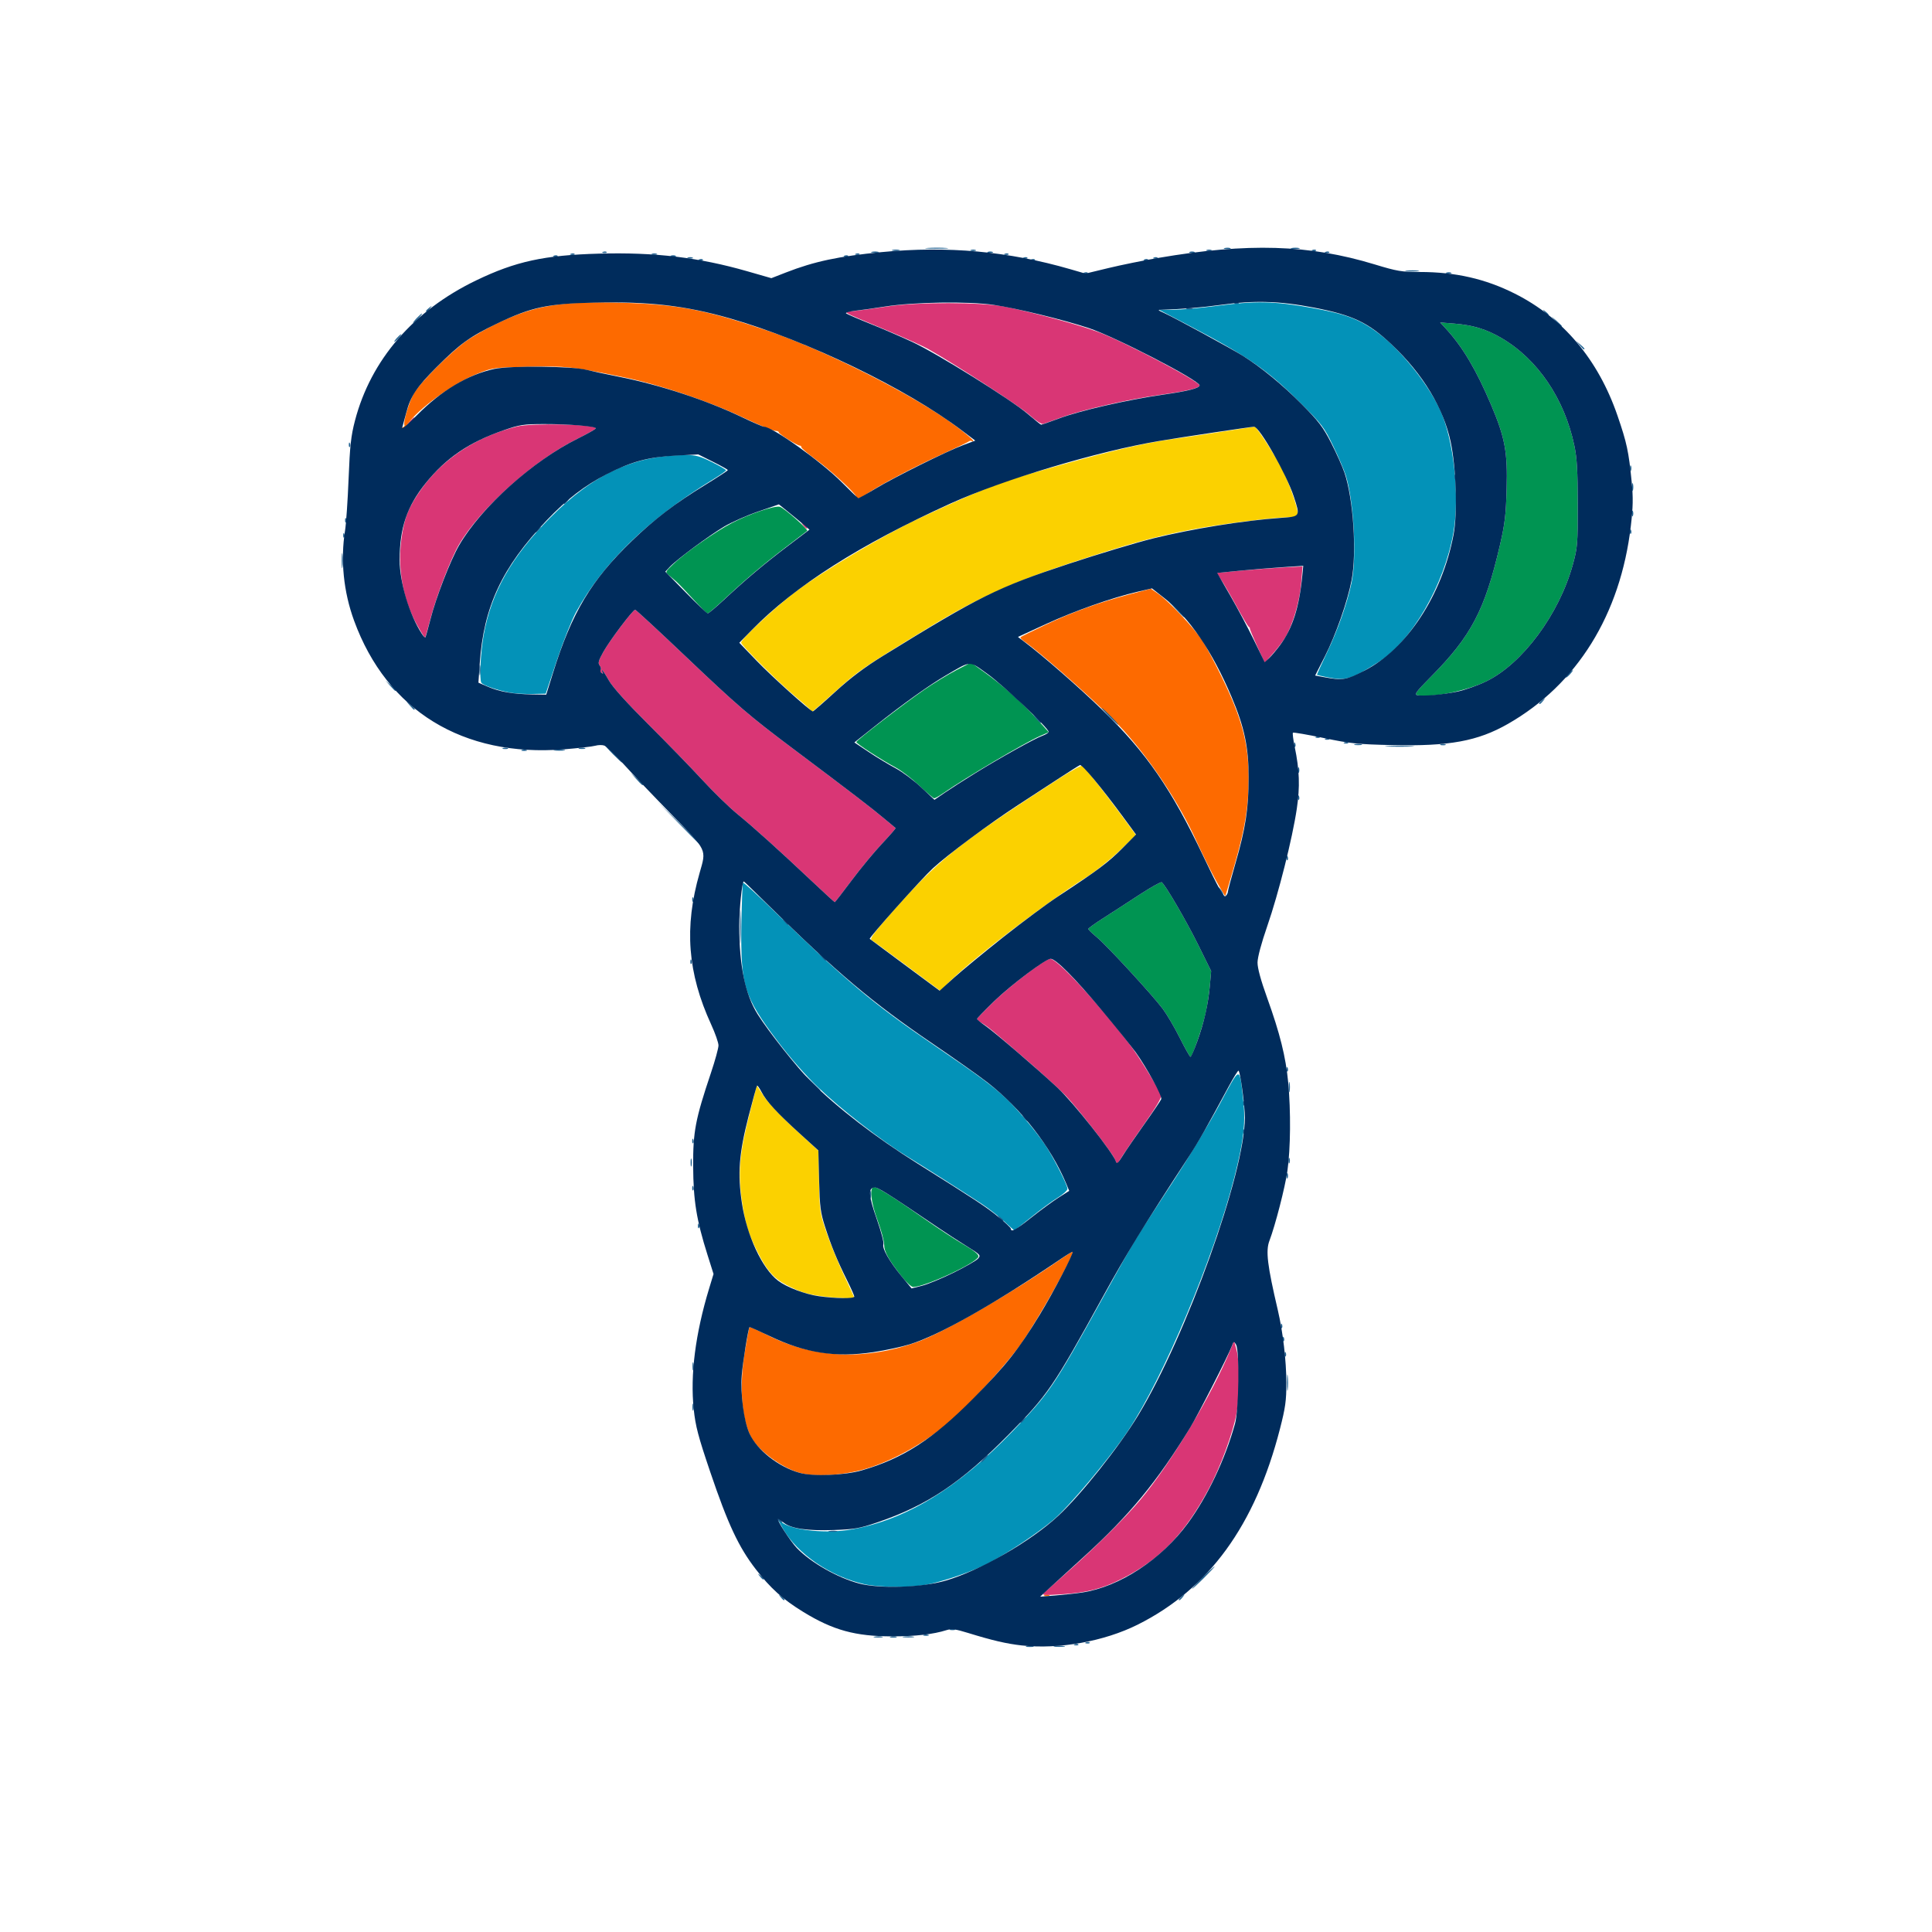 <?xml version="1.0" encoding="UTF-8" standalone="no"?>
<!-- Created with Inkscape (http://www.inkscape.org/) -->

<svg
   version="1.1"
   id="svg1"
   width="1365.333"
   height="1365.333"
   viewBox="0 0 1365.333 1365.333"
   xmlns="http://www.w3.org/2000/svg"
   xmlns:svg="http://www.w3.org/2000/svg">
  <defs
     id="defs1" />
  <g
     id="g1">
    <g
       id="g2"
       transform="translate(15.745,-15.773)">
      <path
         style="fill:#d93675;fill-opacity:1"
         d="m 711.697,308.979 c -6.46,-5.904 -51.836,-35.448 -71.697,-46.681 -3.3,-1.866 -16.2,-7.675 -28.667,-12.908 -34.962,-14.675 -31.988,-12.849 -22.657,-13.917 4.395,-0.503 14.591,-1.906 22.657,-3.117 21.126,-3.172 66.479,-3.122 82.667,0.092 19.51,3.873 52.393,12.752 66,17.82 18.608,6.931 71.849,34.995 71.965,37.934 0.071,1.791 -9.197,4.006 -27.299,6.524 -22.951,3.193 -55.641,10.652 -70.343,16.051 -6.044,2.219 -11.89,4.293 -12.99,4.608 -1.111,0.318 -5.395,-2.53 -9.636,-6.406 z"
         id="path143" />
      <path
         style="fill:#009452;fill-opacity:1"
         d="m 474,439.075 c -5.133,-5.604 -10.434,-11.139 -11.779,-12.299 -1.345,-1.16 -3.695,-3.167 -5.222,-4.459 -2.773,-2.346 -2.768,-2.357 3.167,-8 8.362,-7.95 29.32,-22.635 41.222,-28.884 11.977,-6.288 30.212,-12.486 33.946,-11.537 2.945,0.748 20.397,16.138 19.333,17.05 -0.367,0.314 -7.267,5.591 -15.333,11.726 -15.592,11.858 -28.618,22.91 -44.337,37.615 -5.319,4.976 -10.119,9.032 -10.667,9.013 -0.548,-0.019 -5.196,-4.619 -10.329,-10.224 z"
         id="path142" />
      <path
         style="fill:#fbd100;fill-opacity:1"
         d="m 557.111,517.646 c -0.244,-0.561 -4.644,-4.512 -9.778,-8.779 -12.32,-10.241 -39.333,-37.017 -39.333,-38.988 0,-2.492 24.953,-25.738 38.707,-36.06 19.653,-14.749 62.393,-40.141 86.627,-51.466 40.492,-18.922 55.721,-25.077 78,-31.523 52.3,-15.132 78.863,-21.611 101.333,-24.715 8.067,-1.114 24.267,-3.54 36,-5.39 11.733,-1.85 21.745,-3.37 22.249,-3.377 1.35,-0.02 14.735,20.689 19.56,30.262 4.75,9.425 10.858,26.84 10.858,30.96 0,2.45 -0.805,2.765 -7.076,2.765 -10.072,0 -47.851,4.822 -68.257,8.712 -25.291,4.822 -43.562,9.866 -84.667,23.377 -40.672,13.369 -67.032,25.297 -99.333,44.953 -48.422,29.464 -50.846,31.116 -66.942,45.623 -8.951,8.067 -16.551,14.668 -16.889,14.668 -0.338,0 -0.814,-0.459 -1.058,-1.021 z"
         id="path141" />
      <path
         style="fill:#fbd100;fill-opacity:1"
         d="m 625.333,698.527 c -12.833,-9.554 -24.169,-17.852 -25.191,-18.442 -1.395,-0.805 1.916,-5.349 13.291,-18.245 34.114,-38.674 46.363,-48.521 119.078,-95.729 8.715,-5.658 16.298,-9.797 16.85,-9.199 4.077,4.413 16.035,19.653 25.918,33.03 l 11.778,15.942 -11.946,11.391 c -6.57,6.265 -17.199,14.691 -23.62,18.725 -27.257,17.122 -76.945,54.946 -94.826,72.185 l -8,7.713 z"
         id="path140" />
      <path
         style="fill:#fbd100;fill-opacity:1"
         d="m 565.564,931.9 c -10.563,-1.371 -16.219,-3.166 -25.768,-8.178 -8.758,-4.597 -13.676,-10.24 -20.153,-23.124 -6.602,-13.132 -8.828,-20.444 -11.116,-36.508 -2.779,-19.516 -1.605,-33.339 5.067,-59.616 l 5.465,-21.525 5.225,7.824 c 2.874,4.303 12.673,14.651 21.778,22.996 l 16.553,15.172 0.44,21.863 c 0.429,21.302 0.57,22.24 5.495,36.53 2.78,8.067 8.294,21.504 12.253,29.862 3.959,8.357 7.198,15.407 7.198,15.667 0,0.782 -13.438,0.206 -22.436,-0.961 z"
         id="path139" />
      <path
         style="fill:#d93675;fill-opacity:1"
         d="m 722.353,1141.197 c 1.273,-1.194 8.014,-7.189 14.98,-13.324 20.201,-17.787 42.247,-39.584 52.878,-52.283 21.374,-25.531 50.7,-74.441 63.709,-106.257 l 2.453,-6 1.787,6.667 c 2.299,8.574 2.261,31.835 -0.073,44.667 -2.491,13.695 -11.371,37.855 -19.521,53.108 -17.225,32.237 -34.793,50.359 -62.023,63.98 -13.842,6.924 -24.244,9.566 -42.12,10.701 -13.325,0.846 -14.214,0.753 -12.071,-1.258 z"
         id="path8" />
      <path
         style="fill:#d93675"
         d="m 274,313.333 c 1.327,-1.467 2.713,-2.667 3.08,-2.667 0.367,0 -0.419,1.2 -1.747,2.667 -1.327,1.467 -2.713,2.667 -3.08,2.667 -0.367,0 0.419,-1.2 1.747,-2.667 z"
         id="path138" />
      <path
         style="fill:#d93675"
         d="m 551.83,387 c -1.658,-2.115 -1.611,-2.162 0.503,-0.503 1.283,1.006 2.333,2.056 2.333,2.333 0,1.097 -1.095,0.391 -2.837,-1.83 z"
         id="path137" />
      <path
         style="fill:#d93675"
         d="m 279.163,457.784 c -10.049,-17.969 -14.08,-39.765 -11.266,-60.909 2.014,-15.138 5.219,-23.081 14.53,-36.018 15.349,-21.325 38.59,-36.468 66.959,-43.627 10.563,-2.666 55.947,-1.65 55.947,1.253 0,0.5 -6.229,4.008 -13.843,7.794 -30.325,15.082 -67.924,48.846 -82.955,74.494 -5.534,9.442 -15.779,35.966 -19.797,51.251 -2.021,7.688 -3.859,14.173 -4.085,14.412 -0.226,0.239 -2.696,-3.654 -5.49,-8.65 z"
         id="path136" />
      <path
         style="fill:#d93675"
         d="m 771.722,834.26 c -2.484,-5.2 -25.747,-35.149 -34.23,-44.069 -3.387,-3.561 -14.181,-13.461 -23.986,-22 -27.074,-23.577 -30.807,-26.689 -34.983,-29.155 -2.121,-1.253 -3.856,-2.66 -3.856,-3.128 0,-0.467 5.553,-6.188 12.341,-12.713 12.234,-11.76 36.033,-29.77 39.42,-29.831 4.755,-0.086 31.725,28.898 55.801,59.968 6.111,7.886 20.528,31.208 22.551,36.48 0.548,1.428 -3.238,7.946 -11.139,19.175 -6.583,9.356 -13.75,19.829 -15.926,23.272 l -3.957,6.26 z"
         id="path135" />
      <path
         style="fill:#fd6a00;fill-opacity:1"
         d="m 549.579,1056.677 c -13.19,-3.724 -29.956,-16.189 -34.782,-25.861 -6.575,-13.177 -8.158,-35.445 -4.223,-59.41 1.559,-9.493 3.055,-17.48 3.324,-17.75 0.27,-0.27 5.937,2.245 12.594,5.589 33.102,16.625 69.631,18.192 106.841,4.584 18.304,-6.694 65.726,-34.095 99.439,-57.458 4.996,-3.462 9.242,-6.136 9.435,-5.942 1.626,1.626 -23.859,47.075 -36.728,65.498 -7.928,11.349 -31.945,38.057 -45.027,50.072 -19.012,17.461 -43.321,31.628 -65.226,38.015 -15.107,4.404 -35.305,5.583 -45.647,2.663 z"
         id="path7" />
      <path
         style="fill:#fd6a00"
         d="m 589.333,366.851 c 0,-2.077 -17.795,-18.525 -28.333,-26.187 -5.683,-4.133 -10.333,-8.073 -10.333,-8.755 0,-0.683 -0.56,-1.242 -1.245,-1.242 -1.753,0 -14.755,-8.204 -14.755,-9.31 0,-0.501 -0.75,-0.956 -1.667,-1.011 -2.7,-0.16 -10.125,-3.168 -24.333,-9.858 -24.889,-11.718 -58.699,-23.038 -84.667,-28.348 -36.184,-7.399 -39.554,-7.767 -65.917,-7.195 -24.814,0.539 -25.671,0.652 -36.14,4.794 -17.357,6.866 -42.528,25.078 -49.832,36.055 -1.632,2.453 -3.375,4.021 -3.873,3.484 -0.498,-0.537 -0.151,-1.245 0.77,-1.574 0.921,-0.329 1.401,-1.042 1.066,-1.584 -1.084,-1.754 3.371,-16.626 6.699,-22.365 4.31,-7.43 26.002,-29.128 36.882,-36.892 4.792,-3.42 14.93,-9.178 22.529,-12.795 26.286,-12.515 44.501,-15.516 87.024,-14.335 39.628,1.101 59.134,4.806 102.792,19.527 40.972,13.816 104.539,45.927 133.435,67.406 6.906,5.133 12.558,9.883 12.561,10.556 0.003,0.672 -0.39,0.827 -0.873,0.345 -0.483,-0.483 -1.533,-0.377 -2.333,0.233 -0.801,0.611 -9.256,4.641 -18.789,8.957 -18.862,8.538 -43.403,21.432 -52.24,27.448 -5.66,3.853 -8.426,4.721 -8.426,2.646 z"
         id="path134" />
      <path
         style="fill:#d93675;fill-opacity:1"
         d="m 872.67,472.412 c -2.932,-6.46 -5.239,-12.045 -5.127,-12.412 0.111,-0.367 -0.273,-0.967 -0.855,-1.333 -0.582,-0.367 -4.453,-6.891 -8.604,-14.499 -4.151,-7.608 -9.025,-16.008 -10.833,-18.667 l -3.286,-4.834 17.017,-1.599 c 9.36,-0.88 23.036,-1.922 30.392,-2.316 l 13.375,-0.716 -0.941,11.781 c -1.008,12.611 -5.866,29.269 -11.136,38.183 -1.734,2.933 -5.745,8.219 -8.913,11.745 l -5.76,6.412 z"
         id="path133" />
      <path
         style="fill:#fd6a00"
         d="m 722.333,1143.117 c 0.917,-0.37 2.417,-0.37 3.333,0 0.917,0.37 0.167,0.672 -1.667,0.672 -1.833,0 -2.583,-0.303 -1.667,-0.672 z"
         id="path6" />
      <path
         style="fill:#0392b8"
         d="m 922,494.336 c -3.667,-0.742 -6.825,-1.479 -7.019,-1.639 -0.194,-0.16 2.926,-7.132 6.934,-15.494 7.746,-16.163 14.282,-34.727 17.472,-49.624 3.841,-17.934 1.629,-58.002 -4.209,-76.246 -1.173,-3.667 -5.178,-12.967 -8.899,-20.667 -6.343,-13.124 -7.815,-15.044 -23.523,-30.684 -23.002,-22.903 -36.785,-32.41 -79.423,-54.78 l -20,-10.493 10,-0.026 c 5.5,-0.015 19,-1.212 30,-2.66 28.307,-3.728 41.311,-3.468 68.151,1.366 24.588,4.428 34.402,8.271 48.151,18.856 15.385,11.844 34.2,35.547 42.353,53.355 9.623,21.021 13.924,60.682 9.385,86.559 -6.5,37.061 -29.421,76.617 -53.04,91.531 -19.394,12.247 -23.081,13.327 -36.333,10.646 z"
         id="path132" />
      <path
         style="fill:#0392b8"
         d="m 345.018,505.316 c -8.669,-1.495 -19.453,-5.195 -20.612,-7.071 -1.467,-2.374 -0.525,-21.63 1.649,-33.673 5.48,-30.362 19.669,-55.386 47.045,-82.964 30.706,-30.933 59.142,-44.052 95.878,-44.234 6.955,-0.034 9.946,0.768 18.333,4.918 5.512,2.727 10.022,5.342 10.022,5.81 0,0.468 -3.75,3.139 -8.333,5.935 -46.484,28.358 -78.023,58.817 -97.667,94.322 -2.933,5.302 -8.955,20.44 -13.381,33.64 l -8.047,24 -9.286,0.203 c -5.107,0.111 -12.128,-0.288 -15.601,-0.887 z"
         id="path131" />
      <path
         style="fill:#009452;fill-opacity:1"
         d="m 633.895,570.944 c -5.191,-4.919 -12.691,-10.667 -16.667,-12.774 -9.524,-5.046 -27.915,-16.949 -27.819,-18.005 0.113,-1.23 33.559,-26.994 47.758,-36.788 6.763,-4.665 17.006,-10.932 22.762,-13.926 l 10.466,-5.445 10.282,7.377 c 12.56,9.012 26.758,21.754 37.011,33.217 l 7.684,8.591 -6.214,2.749 c -10.964,4.85 -52.538,29.411 -68.043,40.198 -3.053,2.124 -6.053,3.837 -6.667,3.806 -0.613,-0.031 -5.363,-4.081 -10.554,-9 z"
         id="path130" />
      <path
         style="fill:#fd6a00;fill-opacity:1"
         d="m 843.731,638.314 c -3.347,-6.04 -9.703,-18.885 -14.126,-28.546 -12.229,-26.713 -31.735,-56.271 -51.552,-78.116 -13.123,-14.466 -56.204,-53.001 -70.26,-62.847 -1.631,-1.143 -2.661,-2.382 -2.288,-2.755 0.373,-0.373 8.189,-4.244 17.369,-8.603 18.923,-8.984 37.556,-15.748 59.57,-21.623 l 15.112,-4.033 5.193,3.599 c 7.537,5.223 25.781,24.636 31.383,33.394 2.651,4.144 8.656,15.413 13.343,25.042 14.505,29.794 19.131,47.135 19.167,71.855 0.03,20.05 -2.534,35.734 -10.127,61.966 -3.347,11.561 -6.223,21.161 -6.393,21.334 -0.169,0.173 -3.046,-4.627 -6.393,-10.667 z"
         id="path129" />
      <path
         style="fill:#0392b8"
         d="m 693.733,878.762 c -3.814,-3.558 -11.014,-9.145 -16,-12.416 -13.356,-8.76 -40.857,-26.235 -53.066,-33.72 -17.512,-10.737 -46.112,-32.972 -62.035,-48.231 -9.338,-8.948 -20.189,-21.297 -28.975,-32.976 -23.771,-31.597 -26.118,-39.216 -25.439,-82.562 0.247,-15.752 0.749,-28.938 1.116,-29.303 0.367,-0.365 10.267,8.674 22,20.086 50.938,49.543 70.096,65.605 113.333,95.018 31.103,21.159 40.912,28.405 50.496,37.308 7.369,6.845 20.892,22.871 27.436,32.512 5.701,8.4 16.08,28.753 16.031,31.437 -0.021,1.146 -3.171,3.989 -7,6.316 -3.829,2.328 -12.195,8.478 -18.591,13.667 -6.396,5.189 -11.796,9.411 -12,9.384 -0.204,-0.028 -3.491,-2.962 -7.305,-6.52 z"
         id="path128" />
      <path
         style="fill:#009452;fill-opacity:1"
         d="m 622,918.461 c -9.604,-12.102 -12.933,-18.028 -12.933,-23.021 0,-2.612 -2.04,-10.236 -4.533,-16.943 -4.898,-13.175 -6.037,-23.831 -2.547,-23.831 2.373,0 14.791,7.856 36.41,23.035 8.731,6.13 20.793,14.029 26.805,17.554 7.468,4.378 10.8,7.087 10.518,8.552 -0.83,4.309 -38.33,21.722 -46.193,21.45 -1.206,-0.042 -4.593,-3.1 -7.526,-6.796 z"
         id="path127" />
      <path
         style="fill:#0392b8"
         d="m 595.333,1135.36 c -24.027,-5.289 -47.859,-21.564 -57.872,-39.521 l -3.206,-5.748 3.206,2.055 c 8.288,5.314 31.426,7.468 48.412,4.506 38.338,-6.686 74.848,-28.864 113.539,-68.971 26.686,-27.663 28.911,-30.944 63.97,-94.347 24.073,-43.535 21.204,-38.779 48.654,-80.667 11.534,-17.6 26.879,-42.995 34.1,-56.433 14.921,-27.766 13.948,-27.563 16.663,-3.468 1.851,16.423 0.408,29.137 -6.263,55.185 -14.515,56.676 -49.753,140.683 -74.966,178.716 -12.558,18.943 -42.048,54.113 -53.174,63.414 -10.847,9.069 -30.619,22.308 -44.396,29.728 -11.735,6.32 -34.368,14.134 -46.667,16.111 -11.657,1.874 -32.187,1.601 -42,-0.56 z"
         id="path5" />
      <path
         style="fill:#206292"
         d="m 897.015,191.057 c 1.659,-0.319 4.059,-0.307 5.333,0.027 1.275,0.334 -0.082,0.595 -3.016,0.58 -2.933,-0.015 -3.976,-0.288 -2.318,-0.607 z"
         id="path126" />
      <path
         style="fill:#206292"
         d="m 849.692,191.076 c 1.297,-0.338 3.097,-0.316 4,0.049 0.903,0.365 -0.159,0.642 -2.359,0.615 -2.2,-0.027 -2.939,-0.326 -1.641,-0.664 z"
         id="path125" />
      <path
         style="fill:#206292"
         d="m 639.711,191.016 c 3.875,-0.27 9.875,-0.267 13.333,0.006 3.459,0.274 0.289,0.495 -7.045,0.491 -7.333,-0.003 -10.163,-0.227 -6.289,-0.498 z"
         id="path124" />
      <path
         style="fill:#206292"
         d="m 911.75,192.423 c 0.963,-0.385 2.112,-0.338 2.556,0.105 0.443,0.443 -0.344,0.758 -1.75,0.7 -1.553,-0.064 -1.869,-0.38 -0.806,-0.806 z"
         id="path123" />
      <path
         style="fill:#206292"
         d="m 837,192.451 c 0.917,-0.37 2.417,-0.37 3.333,0 0.917,0.37 0.167,0.673 -1.667,0.673 -1.833,0 -2.583,-0.303 -1.667,-0.673 z"
         id="path122" />
      <path
         style="fill:#206292"
         d="m 670.333,192.451 c 0.917,-0.37 2.417,-0.37 3.333,0 0.917,0.37 0.167,0.673 -1.667,0.673 -1.833,0 -2.583,-0.303 -1.667,-0.673 z"
         id="path121" />
      <path
         style="fill:#206292"
         d="m 615,192.415 c 1.283,-0.335 3.383,-0.335 4.667,0 1.283,0.335 0.233,0.61 -2.333,0.61 -2.567,0 -3.617,-0.274 -2.333,-0.61 z"
         id="path120" />
      <path
         style="fill:#206292"
         d="m 921.083,193.756 c 0.963,-0.385 2.112,-0.338 2.556,0.105 0.443,0.443 -0.344,0.758 -1.75,0.7 -1.553,-0.064 -1.869,-0.38 -0.806,-0.806 z"
         id="path119" />
      <path
         style="fill:#206292"
         d="m 825,193.784 c 0.917,-0.37 2.417,-0.37 3.333,0 0.917,0.37 0.167,0.673 -1.667,0.673 -1.833,0 -2.583,-0.303 -1.667,-0.673 z"
         id="path118" />
      <path
         style="fill:#206292"
         d="m 682.333,193.784 c 0.917,-0.37 2.417,-0.37 3.333,0 0.917,0.37 0.167,0.673 -1.667,0.673 -1.833,0 -2.583,-0.303 -1.667,-0.673 z"
         id="path117" />
      <path
         style="fill:#206292"
         d="m 600.333,193.748 c 1.283,-0.335 3.383,-0.335 4.667,0 1.283,0.335 0.233,0.61 -2.333,0.61 -2.567,0 -3.617,-0.274 -2.333,-0.61 z"
         id="path116" />
      <path
         style="fill:#206292"
         d="m 410.417,193.756 c 0.963,-0.385 2.112,-0.338 2.556,0.105 0.443,0.443 -0.344,0.758 -1.75,0.7 -1.553,-0.064 -1.869,-0.38 -0.806,-0.806 z"
         id="path115" />
      <path
         style="fill:#206292"
         d="m 694.417,195.089 c 0.963,-0.385 2.112,-0.338 2.556,0.105 0.443,0.443 -0.344,0.758 -1.75,0.7 -1.553,-0.064 -1.869,-0.38 -0.806,-0.806 z"
         id="path114" />
      <path
         style="fill:#206292"
         d="m 589.083,195.089 c 0.963,-0.385 2.112,-0.338 2.556,0.105 0.443,0.443 -0.344,0.758 -1.75,0.7 -1.553,-0.064 -1.869,-0.38 -0.806,-0.806 z"
         id="path113" />
      <path
         style="fill:#206292"
         d="m 445,195.117 c 0.917,-0.37 2.417,-0.37 3.333,0 0.917,0.37 0.167,0.673 -1.667,0.673 -1.833,0 -2.583,-0.303 -1.667,-0.673 z"
         id="path112" />
      <path
         style="fill:#206292"
         d="m 387.75,195.089 c 0.963,-0.385 2.112,-0.338 2.556,0.105 0.443,0.443 -0.344,0.758 -1.75,0.7 -1.553,-0.064 -1.869,-0.38 -0.806,-0.806 z"
         id="path111" />
      <path
         style="fill:#206292"
         d="m 581.083,196.423 c 0.963,-0.385 2.112,-0.338 2.556,0.105 0.443,0.443 -0.344,0.758 -1.75,0.7 -1.553,-0.064 -1.869,-0.38 -0.806,-0.806 z"
         id="path110" />
      <path
         style="fill:#206292"
         d="m 458.333,196.45 c 0.917,-0.37 2.417,-0.37 3.333,0 0.917,0.37 0.167,0.673 -1.667,0.673 -1.833,0 -2.583,-0.303 -1.667,-0.673 z"
         id="path109" />
      <path
         style="fill:#206292"
         d="m 375.75,196.423 c 0.963,-0.385 2.112,-0.338 2.556,0.105 0.443,0.443 -0.344,0.758 -1.75,0.7 -1.553,-0.064 -1.869,-0.38 -0.806,-0.806 z"
         id="path108" />
      <path
         style="fill:#206292"
         d="m 799.75,197.756 c 0.963,-0.385 2.112,-0.338 2.556,0.105 0.443,0.443 -0.344,0.758 -1.75,0.7 -1.553,-0.064 -1.869,-0.38 -0.806,-0.806 z"
         id="path107" />
      <path
         style="fill:#206292"
         d="m 707.75,197.756 c 0.963,-0.385 2.112,-0.338 2.556,0.105 0.443,0.443 -0.344,0.758 -1.75,0.7 -1.553,-0.064 -1.869,-0.38 -0.806,-0.806 z"
         id="path106" />
      <path
         style="fill:#206292"
         d="m 470.333,197.784 c 0.917,-0.37 2.417,-0.37 3.333,0 0.917,0.37 0.167,0.673 -1.667,0.673 -1.833,0 -2.583,-0.303 -1.667,-0.673 z"
         id="path105" />
      <path
         style="fill:#206292"
         d="m 793.083,199.089 c 0.963,-0.385 2.112,-0.338 2.556,0.105 0.443,0.443 -0.344,0.758 -1.75,0.7 -1.553,-0.064 -1.869,-0.38 -0.806,-0.806 z"
         id="path104" />
      <path
         style="fill:#206292"
         d="m 713.083,199.089 c 0.963,-0.385 2.112,-0.338 2.556,0.105 0.443,0.443 -0.344,0.758 -1.75,0.7 -1.553,-0.064 -1.869,-0.38 -0.806,-0.806 z"
         id="path103" />
      <path
         style="fill:#206292"
         d="m 478.417,199.089 c 0.963,-0.385 2.112,-0.338 2.556,0.105 0.443,0.443 -0.344,0.758 -1.75,0.7 -1.553,-0.064 -1.869,-0.38 -0.806,-0.806 z"
         id="path102" />
      <path
         style="fill:#206292"
         d="m 978.357,207.034 c 2.396,-0.297 5.996,-0.291 8,0.014 2.004,0.304 0.043,0.547 -4.357,0.54 -4.4,-0.007 -6.039,-0.256 -3.643,-0.553 z"
         id="path101" />
      <path
         style="fill:#206292"
         d="m 1006.333,208.45 c 0.917,-0.37 2.417,-0.37 3.333,0 0.917,0.37 0.167,0.673 -1.667,0.673 -1.833,0 -2.583,-0.303 -1.667,-0.673 z"
         id="path100" />
      <path
         style="fill:#206292"
         d="m 750.417,208.423 c 0.963,-0.385 2.112,-0.338 2.556,0.105 0.443,0.443 -0.344,0.758 -1.75,0.7 -1.553,-0.064 -1.869,-0.38 -0.806,-0.806 z"
         id="path99" />
      <path
         style="fill:#206292"
         d="m 879,228.414 c 1.283,-0.335 3.383,-0.335 4.667,0 1.283,0.335 0.233,0.61 -2.333,0.61 -2.567,0 -3.617,-0.274 -2.333,-0.61 z"
         id="path98" />
      <path
         style="fill:#206292"
         d="m 857.083,229.756 c 0.963,-0.385 2.112,-0.338 2.556,0.105 0.443,0.443 -0.344,0.758 -1.75,0.7 -1.553,-0.064 -1.869,-0.38 -0.806,-0.806 z"
         id="path97" />
      <path
         style="fill:#206292"
         d="m 823.025,233.743 c 1.297,-0.338 3.097,-0.316 4,0.049 0.903,0.365 -0.159,0.642 -2.359,0.615 -2.2,-0.027 -2.939,-0.326 -1.641,-0.664 z"
         id="path96" />
      <path
         style="fill:#206292"
         d="m 285.333,235.497 c 0,-0.277 1.05,-1.327 2.333,-2.333 2.115,-1.659 2.162,-1.611 0.503,0.503 -1.742,2.221 -2.837,2.927 -2.837,1.83 z"
         id="path95" />
      <path
         style="fill:#206292"
         d="m 1075.83,236.333 c -1.659,-2.115 -1.611,-2.162 0.503,-0.503 2.221,1.742 2.927,2.837 1.83,2.837 -0.277,0 -1.327,-1.05 -2.333,-2.333 z"
         id="path94" />
      <path
         style="fill:#206292"
         d="m 278.667,240.667 c 1.722,-1.833 3.432,-3.333 3.798,-3.333 0.367,0 -0.743,1.5 -2.465,3.333 -1.722,1.833 -3.432,3.333 -3.798,3.333 -0.367,0 0.743,-1.5 2.465,-3.333 z"
         id="path93" />
      <path
         style="fill:#206292"
         d="m 1083.899,243 -3.232,-3.667 3.667,3.232 c 2.017,1.778 3.667,3.428 3.667,3.667 0,1.046 -1.08,0.195 -4.101,-3.232 z"
         id="path92" />
      <path
         style="fill:#206292"
         d="m 264.667,254.667 c 1.327,-1.467 2.713,-2.667 3.08,-2.667 0.367,0 -0.419,1.2 -1.747,2.667 -1.327,1.467 -2.713,2.667 -3.08,2.667 -0.367,0 0.419,-1.2 1.747,-2.667 z"
         id="path91" />
      <path
         style="fill:#206292"
         d="m 1100.54,259.667 -2.54,-3 3,2.54 c 2.819,2.387 3.607,3.46 2.54,3.46 -0.253,0 -1.603,-1.35 -3,-3 z"
         id="path90" />
      <path
         style="fill:#206292"
         d="m 230.772,329.889 c 0.064,-1.553 0.38,-1.869 0.806,-0.806 0.385,0.963 0.338,2.112 -0.105,2.556 -0.443,0.443 -0.758,-0.344 -0.7,-1.75 z"
         id="path89" />
      <path
         style="fill:#206292"
         d="m 1136.21,346.667 c 0,-1.833 0.303,-2.583 0.672,-1.667 0.37,0.917 0.37,2.417 0,3.333 -0.37,0.917 -0.672,0.167 -0.672,-1.667 z"
         id="path88" />
      <path
         style="fill:#206292"
         d="m 1012.105,352.556 c 0.064,-1.553 0.38,-1.869 0.806,-0.806 0.385,0.963 0.338,2.112 -0.105,2.556 -0.443,0.443 -0.758,-0.344 -0.7,-1.75 z"
         id="path87" />
      <path
         style="fill:#206292"
         d="m 1137.643,360 c 0,-2.567 0.274,-3.617 0.61,-2.333 0.335,1.283 0.335,3.383 0,4.667 -0.335,1.283 -0.61,0.233 -0.61,-2.333 z"
         id="path86" />
      <path
         style="fill:#206292"
         d="m 382.667,371.497 c 0,-0.277 1.05,-1.327 2.333,-2.333 2.115,-1.659 2.162,-1.611 0.503,0.503 -1.742,2.221 -2.837,2.927 -2.837,1.83 z"
         id="path85" />
      <path
         style="fill:#206292"
         d="m 1137.544,378.667 c 0,-1.833 0.303,-2.583 0.672,-1.667 0.37,0.917 0.37,2.417 0,3.333 -0.37,0.917 -0.672,0.167 -0.672,-1.667 z"
         id="path84" />
      <path
         style="fill:#206292"
         d="m 228.105,383.222 c 0.064,-1.553 0.38,-1.869 0.806,-0.806 0.385,0.963 0.338,2.112 -0.105,2.556 -0.443,0.443 -0.758,-0.344 -0.7,-1.75 z"
         id="path83" />
      <path
         style="fill:#206292"
         d="m 362.667,391.497 c 0,-0.277 1.05,-1.327 2.333,-2.333 2.115,-1.659 2.162,-1.611 0.503,0.503 -1.742,2.221 -2.837,2.927 -2.837,1.83 z"
         id="path82" />
      <path
         style="fill:#206292"
         d="m 1136.105,391.222 c 0.064,-1.553 0.38,-1.869 0.806,-0.806 0.385,0.963 0.338,2.112 -0.105,2.556 -0.443,0.443 -0.758,-0.344 -0.7,-1.75 z"
         id="path81" />
      <path
         style="fill:#206292"
         d="m 226.772,393.889 c 0.064,-1.553 0.38,-1.869 0.806,-0.806 0.385,0.963 0.338,2.112 -0.105,2.556 -0.443,0.443 -0.758,-0.344 -0.7,-1.75 z"
         id="path80" />
      <path
         style="fill:#206292"
         d="m 225.76,412 c 0,-4.767 0.242,-6.717 0.538,-4.333 0.296,2.383 0.296,6.283 0,8.667 -0.296,2.383 -0.538,0.433 -0.538,-4.333 z"
         id="path79" />
      <path
         style="fill:#206292"
         d="m 815.271,446.333 -5.271,-5.667 5.667,5.271 c 3.117,2.899 5.667,5.449 5.667,5.667 0,1.009 -1.161,-6.5e-4 -6.063,-5.271 z"
         id="path78" />
      <path
         style="fill:#206292"
         d="m 1092.667,492 c 1.327,-1.467 2.713,-2.667 3.08,-2.667 0.367,0 -0.419,1.2 -1.747,2.667 -1.327,1.467 -2.713,2.667 -3.08,2.667 -0.367,0 0.419,-1.2 1.747,-2.667 z"
         id="path77" />
      <path
         style="fill:#206292"
         d="m 323.03,489.333 c 0,-3.3 0.26,-4.65 0.578,-3 0.318,1.65 0.318,4.35 0,6 -0.318,1.65 -0.578,0.3 -0.578,-3 z"
         id="path76" />
      <path
         style="fill:#206292"
         d="m 259.899,500.333 -3.232,-3.667 3.667,3.232 c 3.427,3.021 4.278,4.101 3.232,4.101 -0.239,0 -1.889,-1.65 -3.667,-3.667 z"
         id="path75" />
      <path
         style="fill:#206292"
         d="m 700.54,507.667 -2.54,-3 3,2.54 c 1.65,1.397 3,2.747 3,3 0,1.067 -1.073,0.279 -3.46,-2.54 z"
         id="path74" />
      <path
         style="fill:#206292"
         d="m 1072,512.83 c 0,-0.277 1.05,-1.327 2.333,-2.333 2.115,-1.658 2.162,-1.611 0.503,0.503 -1.742,2.221 -2.837,2.927 -2.837,1.83 z"
         id="path73" />
      <path
         style="fill:#206292"
         d="m 273.873,514.333 -2.54,-3 3,2.54 c 2.819,2.387 3.607,3.46 2.54,3.46 -0.253,0 -1.603,-1.35 -3,-3 z"
         id="path72" />
      <path
         style="fill:#206292"
         d="m 716.54,523.667 -2.54,-3 3,2.54 c 1.65,1.397 3,2.747 3,3 0,1.067 -1.073,0.279 -3.46,-2.54 z"
         id="path71" />
      <path
         style="fill:#206292"
         d="m 768,522 c -3.239,-3.3 -5.589,-6 -5.222,-6 0.367,0 3.317,2.7 6.555,6 3.239,3.3 5.589,6 5.222,6 -0.367,0 -3.317,-2.7 -6.555,-6 z"
         id="path70" />
      <path
         style="fill:#206292"
         d="m 914.417,536.423 c 0.963,-0.385 2.112,-0.338 2.556,0.105 0.443,0.443 -0.344,0.758 -1.75,0.7 -1.553,-0.064 -1.869,-0.38 -0.806,-0.806 z"
         id="path69" />
      <path
         style="fill:#206292"
         d="m 921.083,537.756 c 0.963,-0.385 2.112,-0.338 2.556,0.105 0.443,0.443 -0.344,0.758 -1.75,0.7 -1.553,-0.064 -1.869,-0.38 -0.806,-0.806 z"
         id="path68" />
      <path
         style="fill:#206292"
         d="m 934.417,540.423 c 0.963,-0.385 2.112,-0.338 2.556,0.105 0.443,0.443 -0.344,0.758 -1.75,0.7 -1.553,-0.064 -1.869,-0.38 -0.806,-0.806 z"
         id="path67" />
      <path
         style="fill:#206292"
         d="m 1002.333,541.784 c 0.917,-0.37 2.417,-0.37 3.333,0 0.917,0.37 0.167,0.673 -1.667,0.673 -1.833,0 -2.583,-0.303 -1.667,-0.673 z"
         id="path66" />
      <path
         style="fill:#206292"
         d="m 941.667,541.748 c 1.283,-0.335 3.383,-0.335 4.667,0 1.283,0.335 0.233,0.61 -2.333,0.61 -2.567,0 -3.617,-0.274 -2.333,-0.61 z"
         id="path65" />
      <path
         style="fill:#206292"
         d="m 965,543.013 c 4.583,-0.26 12.083,-0.26 16.667,0 4.583,0.26 0.833,0.473 -8.333,0.473 -9.167,0 -12.917,-0.213 -8.333,-0.473 z"
         id="path64" />
      <path
         style="fill:#206292"
         d="m 898.772,541.889 c 0.064,-1.553 0.38,-1.869 0.806,-0.806 0.385,0.963 0.338,2.112 -0.105,2.556 -0.443,0.443 -0.758,-0.344 -0.7,-1.75 z"
         id="path63" />
      <path
         style="fill:#206292"
         d="m 393.692,544.409 c 1.297,-0.338 3.097,-0.316 4,0.049 0.903,0.365 -0.159,0.642 -2.359,0.615 -2.2,-0.027 -2.939,-0.326 -1.641,-0.664 z"
         id="path62" />
      <path
         style="fill:#206292"
         d="m 339.667,544.45 c 0.917,-0.37 2.417,-0.37 3.333,0 0.917,0.37 0.167,0.673 -1.667,0.673 -1.833,0 -2.583,-0.303 -1.667,-0.673 z"
         id="path61" />
      <path
         style="fill:#206292"
         d="m 376.352,545.71 c 2.027,-0.306 5.027,-0.298 6.667,0.018 1.64,0.316 -0.018,0.567 -3.685,0.557 -3.667,-0.01 -5.008,-0.269 -2.982,-0.575 z"
         id="path60" />
      <path
         style="fill:#206292"
         d="m 353,545.784 c 0.917,-0.37 2.417,-0.37 3.333,0 0.917,0.37 0.167,0.673 -1.667,0.673 -1.833,0 -2.583,-0.303 -1.667,-0.673 z"
         id="path59" />
      <path
         style="fill:#206292"
         d="m 417.333,548.667 c -3.239,-3.3 -5.589,-6 -5.222,-6 0.367,0 3.317,2.7 6.555,6 3.239,3.3 5.589,6 5.222,6 -0.367,0 -3.317,-2.7 -6.555,-6 z"
         id="path58" />
      <path
         style="fill:#206292"
         d="m 901.544,560 c 0,-1.833 0.303,-2.583 0.673,-1.667 0.37,0.917 0.37,2.417 0,3.333 -0.37,0.917 -0.673,0.167 -0.673,-1.667 z"
         id="path57" />
      <path
         style="fill:#206292"
         d="m 433.916,566.333 -3.916,-4.333 4.333,3.916 c 2.383,2.154 4.333,4.104 4.333,4.333 0,1.03 -1.1,0.123 -4.751,-3.916 z"
         id="path56" />
      <path
         style="fill:#206292"
         d="m 901.439,579.222 c 0.064,-1.553 0.38,-1.869 0.806,-0.806 0.385,0.963 0.338,2.112 -0.105,2.556 -0.443,0.443 -0.758,-0.344 -0.7,-1.75 z"
         id="path55" />
      <path
         style="fill:#206292"
         d="m 463.978,597.667 -15.312,-15.667 15.667,15.312 c 8.617,8.421 15.667,15.471 15.667,15.667 0,0.96 -1.799,-0.759 -16.022,-15.312 z"
         id="path54" />
      <path
         style="fill:#206292"
         d="m 893.439,621.889 c 0.064,-1.553 0.38,-1.869 0.806,-0.806 0.385,0.963 0.338,2.112 -0.105,2.556 -0.443,0.443 -0.758,-0.344 -0.7,-1.75 z"
         id="path53" />
      <path
         style="fill:#206292"
         d="m 846.95,647.422 c -2.233,-4.901 -2.022,-5.928 0.483,-2.351 1.155,1.649 1.882,3.65 1.616,4.448 -0.266,0.798 -1.211,-0.146 -2.1,-2.097 z"
         id="path52" />
      <path
         style="fill:#206292"
         d="m 473.439,651.222 c 0.064,-1.553 0.38,-1.869 0.806,-0.806 0.385,0.963 0.338,2.112 -0.105,2.556 -0.443,0.443 -0.758,-0.344 -0.7,-1.75 z"
         id="path51" />
      <path
         style="fill:#206292"
         d="m 538.497,667 c -1.658,-2.115 -1.611,-2.162 0.503,-0.503 2.221,1.742 2.927,2.837 1.83,2.837 -0.277,0 -1.327,-1.05 -2.333,-2.333 z"
         id="path50" />
      <path
         style="fill:#206292"
         d="m 507.197,670.667 c 0,-10.633 0.207,-14.983 0.46,-9.667 0.253,5.317 0.253,14.017 0,19.333 -0.253,5.317 -0.46,0.967 -0.46,-9.667 z"
         id="path49" />
      <path
         style="fill:#206292"
         d="m 564.54,691.667 -2.54,-3 3,2.54 c 2.819,2.387 3.607,3.46 2.54,3.46 -0.253,0 -1.603,-1.35 -3,-3 z"
         id="path48" />
      <path
         style="fill:#206292"
         d="m 472.105,695.222 c 0.064,-1.553 0.38,-1.869 0.806,-0.806 0.385,0.963 0.338,2.112 -0.105,2.556 -0.443,0.443 -0.758,-0.344 -0.7,-1.75 z"
         id="path47" />
      <path
         style="fill:#206292"
         d="m 893.439,771.222 c 0.064,-1.553 0.38,-1.869 0.806,-0.806 0.385,0.963 0.338,2.112 -0.105,2.556 -0.443,0.443 -0.758,-0.344 -0.7,-1.75 z"
         id="path46" />
      <path
         style="fill:#206292"
         d="m 556.617,779.667 -6.617,-7 7,6.617 c 3.85,3.639 7,6.789 7,7 0,0.995 -1.235,-0.112 -7.383,-6.617 z"
         id="path45" />
      <path
         style="fill:#206292"
         d="m 895.03,784 c 0,-3.3 0.26,-4.65 0.578,-3 0.318,1.65 0.318,4.35 0,6 -0.318,1.65 -0.578,0.3 -0.578,-3 z"
         id="path44" />
      <path
         style="fill:#206292"
         d="m 862.772,795.222 c 0.064,-1.553 0.38,-1.869 0.806,-0.806 0.385,0.963 0.338,2.112 -0.105,2.556 -0.443,0.443 -0.758,-0.344 -0.7,-1.75 z"
         id="path43" />
      <path
         style="fill:#206292"
         d="m 707.83,805.667 c -1.658,-2.115 -1.611,-2.162 0.503,-0.503 1.283,1.006 2.333,2.056 2.333,2.333 0,1.097 -1.095,0.391 -2.837,-1.83 z"
         id="path42" />
      <path
         style="fill:#206292"
         d="m 862.772,815.222 c 0.064,-1.553 0.38,-1.869 0.806,-0.806 0.385,0.963 0.338,2.112 -0.105,2.556 -0.443,0.443 -0.758,-0.344 -0.7,-1.75 z"
         id="path41" />
      <path
         style="fill:#206292"
         d="m 473.439,821.889 c 0.064,-1.553 0.38,-1.869 0.806,-0.806 0.385,0.963 0.338,2.112 -0.105,2.556 -0.443,0.443 -0.758,-0.344 -0.7,-1.75 z"
         id="path40" />
      <path
         style="fill:#206292"
         d="m 894.877,836 c 0,-1.833 0.303,-2.583 0.673,-1.667 0.37,0.917 0.37,2.417 0,3.333 -0.37,0.917 -0.673,0.167 -0.673,-1.667 z"
         id="path39" />
      <path
         style="fill:#206292"
         d="m 472.309,837.333 c 0,-2.567 0.274,-3.617 0.61,-2.333 0.335,1.283 0.335,3.383 0,4.667 -0.335,1.283 -0.61,0.233 -0.61,-2.333 z"
         id="path38" />
      <path
         style="fill:#206292"
         d="m 893.544,846.667 c 0,-1.833 0.303,-2.583 0.673,-1.667 0.37,0.917 0.37,2.417 0,3.333 -0.37,0.917 -0.673,0.167 -0.673,-1.667 z"
         id="path37" />
      <path
         style="fill:#206292"
         d="m 473.439,855.222 c 0.064,-1.553 0.38,-1.869 0.806,-0.806 0.385,0.963 0.338,2.112 -0.105,2.556 -0.443,0.443 -0.758,-0.344 -0.7,-1.75 z"
         id="path36" />
      <path
         style="fill:#206292"
         d="m 598.976,860 c 0,-2.567 0.274,-3.617 0.61,-2.333 0.335,1.283 0.335,3.383 0,4.667 -0.335,1.283 -0.61,0.233 -0.61,-2.333 z"
         id="path35" />
      <path
         style="fill:#206292"
         d="m 690.497,876.333 c -1.658,-2.115 -1.611,-2.162 0.503,-0.503 1.283,1.006 2.333,2.056 2.333,2.333 0,1.097 -1.095,0.391 -2.837,-1.83 z"
         id="path34" />
      <path
         style="fill:#206292"
         d="m 477.439,881.889 c 0.064,-1.553 0.38,-1.869 0.806,-0.806 0.385,0.963 0.338,2.112 -0.105,2.556 -0.443,0.443 -0.758,-0.344 -0.7,-1.75 z"
         id="path33" />
      <path
         style="fill:#206292"
         d="m 889.439,952.556 c 0.064,-1.553 0.38,-1.869 0.806,-0.806 0.385,0.963 0.338,2.112 -0.105,2.556 -0.443,0.443 -0.758,-0.344 -0.7,-1.75 z"
         id="path32" />
      <path
         style="fill:#206292"
         d="m 890.772,961.889 c 0.064,-1.553 0.38,-1.869 0.806,-0.806 0.385,0.963 0.338,2.112 -0.105,2.556 -0.443,0.443 -0.758,-0.344 -0.7,-1.75 z"
         id="path31" />
      <path
         style="fill:#206292"
         d="m 892.105,972.556 c 0.064,-1.553 0.38,-1.869 0.806,-0.806 0.385,0.963 0.338,2.112 -0.105,2.556 -0.443,0.443 -0.758,-0.344 -0.7,-1.75 z"
         id="path30" />
      <path
         style="fill:#206292"
         d="m 473.643,981.333 c 0,-2.567 0.274,-3.617 0.61,-2.333 0.335,1.283 0.335,3.383 0,4.667 -0.335,1.283 -0.61,0.233 -0.61,-2.333 z"
         id="path29" />
      <path
         style="fill:#206292"
         d="m 893.771,992.667 c 0.006,-5.133 0.247,-7.07 0.536,-4.304 0.289,2.766 0.284,6.966 -0.011,9.333 -0.295,2.367 -0.531,0.104 -0.525,-5.03 z"
         id="path28" />
      <path
         style="fill:#206292"
         d="m 473.593,1009.999 c 0.027,-2.2 0.326,-2.938 0.664,-1.641 0.338,1.297 0.316,3.097 -0.049,4 -0.365,0.903 -0.642,-0.159 -0.615,-2.359 z"
         id="path27" />
      <path
         style="fill:#206292"
         d="m 705.333,1020.829 c 0,-0.277 1.05,-1.327 2.333,-2.333 2.115,-1.659 2.162,-1.611 0.503,0.503 -1.742,2.221 -2.837,2.927 -2.837,1.83 z"
         id="path26" />
      <path
         style="fill:#206292"
         d="m 679.333,1046.666 c 1.327,-1.467 2.713,-2.667 3.08,-2.667 0.367,0 -0.419,1.2 -1.747,2.667 -1.327,1.467 -2.713,2.667 -3.08,2.667 -0.367,0 0.419,-1.2 1.747,-2.667 z"
         id="path25" />
      <path
         style="fill:#206292"
         d="m 534.667,1090.666 c -1.202,-0.777 -1.366,-1.301 -0.412,-1.313 0.873,-0.011 1.959,0.58 2.412,1.313 1.023,1.655 0.561,1.655 -2,0 z"
         id="path24" />
      <path
         style="fill:#206292"
         d="m 570.349,1097.723 c 1.659,-0.319 4.059,-0.307 5.333,0.027 1.275,0.334 -0.082,0.595 -3.016,0.58 -2.933,-0.015 -3.976,-0.288 -2.318,-0.607 z"
         id="path23" />
      <path
         style="fill:#206292"
         d="m 521.163,1129.666 c -1.659,-2.115 -1.611,-2.162 0.503,-0.503 1.283,1.006 2.333,2.057 2.333,2.333 0,1.097 -1.095,0.391 -2.837,-1.83 z"
         id="path22" />
      <path
         style="fill:#206292"
         d="m 826.667,1138.582 c 0,-0.367 3.6,-4.229 8,-8.583 4.4,-4.354 8,-7.617 8,-7.25 0,0.367 -3.6,4.229 -8,8.583 -4.4,4.354 -8,7.617 -8,7.25 z"
         id="path21" />
      <path
         style="fill:#206292"
         d="m 817.333,1146.162 c 0,-0.277 1.05,-1.327 2.333,-2.333 2.115,-1.659 2.162,-1.611 0.503,0.503 -1.742,2.221 -2.837,2.927 -2.837,1.83 z"
         id="path20" />
      <path
         style="fill:#206292"
         d="m 535.83,1144.333 c -1.658,-2.115 -1.611,-2.162 0.503,-0.503 1.283,1.006 2.333,2.056 2.333,2.333 0,1.097 -1.095,0.391 -2.837,-1.83 z"
         id="path19" />
      <path
         style="fill:#206292"
         d="m 655.667,1167.116 c 0.917,-0.37 2.417,-0.37 3.333,0 0.917,0.37 0.167,0.672 -1.667,0.672 -1.833,0 -2.583,-0.303 -1.667,-0.672 z"
         id="path18" />
      <path
         style="fill:#206292"
         d="m 637,1171.116 c 0.917,-0.37 2.417,-0.37 3.333,0 0.917,0.37 0.167,0.672 -1.667,0.672 -1.833,0 -2.583,-0.303 -1.667,-0.672 z"
         id="path17" />
      <path
         style="fill:#206292"
         d="m 623.018,1172.376 c 2.027,-0.306 5.027,-0.298 6.667,0.018 1.64,0.317 -0.018,0.567 -3.685,0.557 -3.667,-0.01 -5.008,-0.269 -2.982,-0.575 z"
         id="path16" />
      <path
         style="fill:#206292"
         d="m 613.692,1172.409 c 1.297,-0.338 3.097,-0.316 4,0.049 0.903,0.365 -0.159,0.642 -2.359,0.615 -2.2,-0.027 -2.939,-0.326 -1.641,-0.664 z"
         id="path15" />
      <path
         style="fill:#206292"
         d="m 602.349,1172.39 c 1.659,-0.319 4.059,-0.307 5.333,0.027 1.275,0.334 -0.082,0.595 -3.016,0.58 -2.933,-0.015 -3.976,-0.288 -2.318,-0.607 z"
         id="path14" />
      <path
         style="fill:#206292"
         d="m 751.75,1176.422 c 0.963,-0.385 2.112,-0.338 2.556,0.105 0.443,0.443 -0.344,0.758 -1.75,0.7 -1.553,-0.064 -1.869,-0.38 -0.806,-0.806 z"
         id="path13" />
      <path
         style="fill:#206292"
         d="m 743.75,1177.755 c 0.963,-0.385 2.112,-0.338 2.556,0.105 0.443,0.443 -0.344,0.758 -1.75,0.7 -1.553,-0.064 -1.869,-0.38 -0.806,-0.805 z"
         id="path12" />
      <path
         style="fill:#206292"
         d="m 729.685,1179.043 c 2.027,-0.306 5.027,-0.298 6.667,0.018 1.64,0.316 -0.018,0.567 -3.685,0.557 -3.667,-0.01 -5.008,-0.269 -2.982,-0.575 z"
         id="path11" />
      <path
         style="fill:#206292"
         d="m 709.667,1179.081 c 1.283,-0.335 3.383,-0.335 4.667,0 1.283,0.335 0.233,0.61 -2.333,0.61 -2.567,0 -3.617,-0.274 -2.333,-0.61 z"
         id="path4" />
      <path
         style="fill:#009452"
         d="m 985.878,507.058 c -2.362,-0.442 -0.888,-2.441 9.618,-13.051 28.475,-28.754 38.05,-46.986 48.692,-92.709 3.517,-15.111 4.28,-21.461 4.801,-39.965 0.737,-26.132 -1.155,-36.345 -11.031,-59.562 -10.507,-24.699 -20.098,-40.862 -31.815,-53.612 l -4.143,-4.508 10,0.805 c 13.259,1.067 22.797,3.988 33.437,10.238 25.595,15.037 44.465,42.933 51.391,75.973 1.864,8.891 2.384,17.797 2.412,41.333 0.034,28.309 -0.161,30.719 -3.462,42.751 -9.633,35.112 -35.67,70.2 -61.287,82.588 -14.109,6.823 -38.268,11.653 -48.613,9.719 z"
         id="path10" />
      <path
         style="fill:#d93675;fill-opacity:1"
         d="m 557.823,638.333 c -22.91,-21.612 -41.006,-37.915 -52.677,-47.455 -5.603,-4.58 -16.658,-15.351 -24.567,-23.936 -7.909,-8.585 -25.073,-26.265 -38.143,-39.29 -15.34,-15.286 -25.228,-26.275 -27.894,-31 -2.272,-4.026 -4.409,-7.319 -4.749,-7.319 -0.34,0 -0.19,0.693 0.333,1.539 0.594,0.961 0.365,1.177 -0.61,0.575 -0.859,-0.531 -1.2,-1.55 -0.758,-2.264 0.442,-0.715 0.088,-2.162 -0.787,-3.215 -1.27,-1.53 -0.72,-3.466 2.729,-9.608 4.646,-8.275 20.814,-29.692 22.415,-29.692 0.535,0 16.277,14.55 34.983,32.333 37.79,35.926 45.443,42.5 77.233,66.346 39.624,29.721 55.212,41.665 63.333,48.523 4.4,3.716 8.231,6.896 8.512,7.067 0.282,0.171 -4.018,5.126 -9.554,11.012 -5.537,5.886 -15.227,17.605 -21.533,26.043 -6.306,8.438 -11.669,15.342 -11.917,15.342 -0.248,0 -7.606,-6.75 -16.351,-15 z"
         id="path9" />
      <path
         style="fill:#009452"
         d="m 818,749.252 c -3.667,-7.324 -9.067,-16.534 -12,-20.467 -7.408,-9.932 -39.737,-45.035 -46.824,-50.843 -3.214,-2.633 -5.835,-5.198 -5.826,-5.698 0.009,-0.501 4.659,-3.863 10.333,-7.472 5.674,-3.608 17.072,-10.99 25.328,-16.404 8.257,-5.414 15.548,-9.513 16.203,-9.108 2.422,1.497 17.544,27.456 26.11,44.822 l 8.839,17.918 -0.874,10 c -0.481,5.5 -1.792,14.2 -2.913,19.333 -2.309,10.566 -9.511,31.359 -10.836,31.284 -0.481,-0.027 -3.874,-6.042 -7.541,-13.366 z"
         id="path3" />
      <path
         style="fill:#002c5c"
         d="m 706.489,1178.62 c -10.942,-1.218 -20.799,-3.508 -38.072,-8.843 -8.989,-2.777 -11.696,-3.125 -15.333,-1.973 -9.211,2.918 -22.072,4.389 -38.293,4.378 -26.032,-0.017 -41.787,-4.336 -62.79,-17.215 -14.466,-8.87 -23.191,-16.713 -33.678,-30.274 -12.069,-15.606 -19.644,-31.794 -32.145,-68.694 -8.547,-25.229 -10.404,-32.296 -11.678,-44.439 -2.537,-24.184 1.179,-53.274 10.88,-85.177 l 3.127,-10.282 -4.224,-13.372 c -7.844,-24.83 -10.052,-38.444 -10.171,-62.73 -0.121,-24.508 1.527,-33.165 12.569,-66.033 2.927,-8.713 5.322,-17.437 5.322,-19.385 0,-1.948 -2.313,-8.577 -5.14,-14.729 -16.752,-36.459 -19.221,-68.735 -8.201,-107.182 4.854,-16.933 5.592,-15.388 -19.685,-41.185 -12.298,-12.55 -27.448,-28.443 -33.667,-35.317 -6.219,-6.874 -12.502,-12.94 -13.962,-13.482 -1.46,-0.541 -4.357,-0.496 -6.439,0.101 -2.082,0.597 -12.127,1.745 -22.323,2.551 -71.145,5.624 -124.824,-27.318 -148.08,-90.877 -7.504,-20.509 -9.744,-42.832 -6.4,-63.797 0.76,-4.767 1.885,-21.267 2.5,-36.667 0.927,-23.236 1.693,-30.202 4.499,-40.941 11.228,-42.968 41.206,-77.679 85.565,-99.077 27.939,-13.477 48.221,-17.894 87.053,-18.958 39.146,-1.073 70.446,2.651 104.549,12.437 l 17.093,4.905 10.319,-4.023 c 20.016,-7.802 37.114,-11.441 67.653,-14.399 46.499,-4.503 89.568,-0.594 133.333,12.1 l 10.667,3.094 16.268,-3.928 c 8.948,-2.16 24.848,-5.391 35.333,-7.18 63.24,-10.789 106.421,-9.49 152.737,4.595 15.928,4.844 19.087,5.375 32,5.379 25.129,0.009 46.199,4.801 66.985,15.232 34.219,17.174 59.011,46.592 72.638,86.194 6.641,19.301 7.944,25.373 10.051,46.854 1.111,11.323 0.986,17.82 -0.601,31.333 -7.339,62.484 -37.994,111.83 -86.797,139.72 -21.407,12.234 -41.476,15.915 -81.789,15.002 -24.532,-0.555 -29.754,-1.096 -48.506,-5.023 -11.558,-2.42 -21.318,-4.096 -21.69,-3.724 -0.372,0.372 0.182,4.815 1.23,9.875 3.428,16.541 3.825,28.173 1.499,43.865 -3.119,21.041 -12.927,60.009 -20.875,82.94 -4.197,12.107 -6.853,22.045 -6.877,25.727 -0.025,3.947 2.321,12.55 6.857,25.142 8.977,24.923 13.1,41.496 14.812,59.541 1.932,20.379 1.695,46.85 -0.562,62.65 -1.659,11.61 -8.567,38.429 -12.699,49.295 -2.72,7.155 -1.492,17.287 5.947,49.078 3.617,15.456 5.989,35.664 6.014,51.236 0.021,12.712 -0.656,17.589 -4.531,32.667 -17.518,68.151 -50.245,113.169 -100.557,138.321 -23.62,11.808 -55.749,17.583 -81.731,14.69 z m 42.529,-37.424 c 26.343,-3.954 56.036,-23.408 74.708,-48.949 13.957,-19.091 26.208,-44.947 33.269,-70.212 2.769,-9.909 3.34,-51.672 0.767,-56.035 -1.511,-2.562 -1.628,-2.522 -2.978,1.028 -2.724,7.164 -23.79,48.422 -29.43,57.638 -23.509,38.416 -42.847,61.863 -75.581,91.639 -10.874,9.892 -22.171,20.195 -25.105,22.897 l -5.333,4.912 10.667,-0.833 c 5.867,-0.458 14.425,-1.397 19.018,-2.086 z m -96.351,-8.427 c 24.362,-7.188 59.847,-27.609 79.346,-45.661 16.086,-14.893 43.066,-48.804 56.573,-71.108 34.31,-56.652 75.431,-171.385 75.409,-210.401 -0.005,-8.502 -3.145,-31.86 -4.46,-33.175 -0.341,-0.341 -3.47,4.674 -6.953,11.144 -15.864,29.474 -21.393,39.198 -28.296,49.765 -32.185,49.272 -43.581,67.857 -60.91,99.333 -34.913,63.416 -38.577,68.77 -66.293,96.875 -33.593,34.063 -57.646,50.15 -92.842,62.094 -12.64,4.29 -16.119,4.898 -30.975,5.414 -18.451,0.642 -29.844,-1.025 -35.06,-5.128 -1.81,-1.424 -3.621,-2.589 -4.024,-2.589 -1.491,0 8.819,15.933 13.288,20.535 9.959,10.254 28.406,20.771 43.681,24.902 14.411,3.898 44.885,2.906 61.517,-2.001 z m -59.333,-77.892 c 29.184,-8.451 50.166,-21.99 78.667,-50.762 23.314,-23.536 31.924,-34.382 47.132,-59.373 9.63,-15.824 23.994,-43.394 23.083,-44.305 -0.204,-0.204 -3.936,2.049 -8.293,5.007 -46.878,31.83 -85.616,53.746 -106.588,60.3 -5.867,1.833 -17.567,4.353 -26,5.599 -26.764,3.953 -47.913,0.666 -73.09,-11.36 -7.693,-3.675 -14.136,-6.525 -14.317,-6.332 -0.914,0.973 -4.776,24.973 -5.471,34.005 -1.025,13.31 1.514,32.476 5.449,41.13 5.341,11.748 20.486,23.647 35.429,27.839 9.458,2.653 31.88,1.763 44,-1.747 z m -5.333,-122.786 c 0,-0.683 -2.335,-5.933 -5.189,-11.667 -6.92,-13.903 -11.11,-24.105 -15.507,-37.757 -3.2,-9.936 -3.716,-13.957 -4.183,-32.614 l -0.533,-21.281 -12.961,-11.764 c -16.173,-14.679 -23.732,-22.885 -27.151,-29.47 -1.465,-2.821 -2.918,-4.874 -3.229,-4.563 -0.311,0.311 -3.02,10.12 -6.018,21.796 -6.72,26.17 -7.807,40.344 -4.688,61.146 3.443,22.961 14.313,46.339 25.52,54.887 6.116,4.665 19.021,9.588 28.806,10.988 11.536,1.651 25.132,1.813 25.132,0.298 z m 70.223,-16.948 c 8.189,-4.045 15.909,-8.481 17.154,-9.857 2.172,-2.4 1.846,-2.762 -8.013,-8.893 -5.653,-3.515 -14.872,-9.508 -20.487,-13.316 -36.59,-24.817 -42.428,-28.475 -44.875,-28.125 -4.339,0.622 -3.873,6.01 1.958,22.614 2.98,8.487 5.05,16.394 4.599,17.569 -1.08,2.814 4.179,12.049 12.883,22.628 l 7.019,8.53 7.436,-1.898 c 4.09,-1.044 14.136,-5.208 22.326,-9.253 z m 54.925,-38.968 c 6.335,-5.038 14.938,-11.337 19.118,-13.998 l 7.599,-4.839 -2.085,-5.002 c -10.921,-26.202 -31.721,-52.942 -55.741,-71.658 -5.888,-4.588 -23.306,-16.907 -38.706,-27.375 -42.464,-28.864 -67.625,-50.088 -116.54,-98.302 -9.114,-8.983 -16.709,-16.333 -16.879,-16.333 -1.239,0 -3.246,19.501 -3.237,31.443 0.021,28.222 4.27,48.587 13.042,62.515 7.662,12.166 28.152,38.028 37.555,47.404 18.714,18.658 45.477,39.257 75.376,58.014 41.16,25.823 48.494,30.659 57.016,37.598 4.95,4.031 9,7.861 9,8.511 0,2.671 3.549,0.716 14.481,-7.977 z m 79.811,-65.977 c 6.176,-8.692 11.555,-16.653 11.954,-17.691 0.774,-2.017 -10.221,-22.151 -18.116,-33.173 -2.626,-3.667 -13.603,-17.247 -24.392,-30.178 -18.684,-22.394 -32.063,-35.822 -35.691,-35.822 -3.415,0 -27.803,18.308 -39.714,29.813 -6.783,6.552 -12.314,12.275 -12.29,12.717 0.024,0.442 2.663,2.604 5.865,4.804 6.282,4.316 37.341,30.988 51.238,44 10.912,10.217 39.115,45.873 41.018,51.856 0.661,2.079 1.515,1.375 4.851,-4 2.227,-3.588 9.102,-13.634 15.278,-22.326 z m 37.416,-58.53 c 4.838,-13.435 7.757,-26.425 8.914,-39.667 l 0.874,-10 -8.839,-17.918 c -8.566,-17.366 -23.688,-43.325 -26.11,-44.822 -0.655,-0.405 -7.946,3.694 -16.203,9.108 -8.257,5.414 -19.655,12.796 -25.328,16.404 -5.674,3.608 -10.324,6.971 -10.333,7.472 -0.009,0.501 2.612,3.065 5.826,5.698 7.087,5.807 39.415,40.91 46.824,50.843 2.933,3.933 8.333,13.143 12,20.467 3.667,7.324 7.06,13.338 7.541,13.366 0.481,0.027 2.656,-4.901 4.835,-10.951 z m -137.042,-73.679 c 13.567,-10.736 30.967,-23.662 38.667,-28.726 27.942,-18.375 35.509,-24.033 45.205,-33.796 l 9.872,-9.941 -9.138,-12.429 c -15.439,-20.999 -28.959,-37.246 -30.486,-36.634 -0.799,0.321 -7.28,4.398 -14.401,9.061 -7.121,4.663 -20.321,13.27 -29.333,19.128 -19.942,12.962 -49.589,34.985 -60.203,44.721 -7.912,7.258 -45.436,49.213 -44.624,49.894 0.242,0.203 11.457,8.531 24.921,18.505 l 24.481,18.136 10.186,-9.2 c 5.602,-5.06 21.286,-17.984 34.853,-28.72 z m -107.242,-39.996 c 6.306,-8.438 15.996,-20.158 21.533,-26.043 5.537,-5.886 9.836,-10.841 9.554,-11.012 -0.282,-0.171 -4.112,-3.351 -8.512,-7.067 -8.121,-6.859 -23.71,-18.802 -63.333,-48.523 -31.791,-23.846 -39.443,-30.42 -77.233,-66.346 -18.706,-17.783 -34.448,-32.333 -34.983,-32.333 -1.601,0 -17.769,21.418 -22.415,29.692 -3.449,6.143 -3.999,8.078 -2.729,9.608 0.874,1.054 1.229,2.501 0.787,3.215 -0.442,0.715 -0.101,1.734 0.758,2.264 0.975,0.603 1.204,0.387 0.61,-0.575 -0.523,-0.847 -0.673,-1.539 -0.333,-1.539 0.34,0 2.477,3.294 4.749,7.319 2.666,4.725 12.554,15.714 27.894,31 13.07,13.024 30.234,30.705 38.143,39.29 7.909,8.585 18.964,19.356 24.567,23.936 11.67,9.54 29.767,25.843 52.677,47.455 8.745,8.25 16.103,15 16.351,15 0.248,0 5.611,-6.904 11.917,-15.342 z m 265.908,8.005 c 0,-0.922 2.412,-9.999 5.359,-20.17 7.109,-24.531 9.296,-38.787 9.302,-60.655 0.006,-21.318 -3.001,-35.543 -12.013,-56.817 -13.781,-32.535 -29.781,-55.968 -47.952,-70.229 l -8.335,-6.541 -10.181,2.361 c -18.077,4.192 -44.429,13.485 -64.733,22.827 l -19.815,9.117 4.481,3.389 c 13.532,10.232 38.502,32.071 55.343,48.402 30.943,30.006 48.665,55.704 71.205,103.248 10.736,22.645 14.384,29.197 15.667,28.133 0.919,-0.763 1.672,-2.142 1.672,-3.064 z M 673.333,562.255 c 17.837,-11.02 42.06,-24.511 47.667,-26.549 2.383,-0.866 4.333,-2.103 4.333,-2.749 0,-2.545 -32.01,-32.872 -43.105,-40.838 -13.466,-9.668 -11.228,-9.731 -29.326,0.829 -12.151,7.09 -30.237,20.022 -50.498,36.106 l -14.364,11.403 10.313,6.875 c 5.672,3.781 14.14,8.903 18.816,11.381 4.677,2.478 12.769,8.502 17.983,13.386 l 9.48,8.88 7.35,-5.038 c 4.043,-2.771 13.65,-8.93 21.35,-13.687 z m -98.667,-57.674 c 10.908,-9.976 20.721,-17.349 34,-25.546 68.091,-42.029 80.434,-48.145 130.695,-64.754 21.251,-7.022 48.238,-15.144 59.972,-18.048 27.006,-6.683 64.043,-12.647 89.667,-14.438 14.34,-1.002 14.248,-0.857 9.544,-15.187 -5.15,-15.689 -24.261,-49.276 -28.038,-49.276 -1.939,0 -50.985,7.369 -67.173,10.092 -43.499,7.319 -110.251,27.322 -147.333,44.151 -64.005,29.048 -109.91,58.258 -140.306,89.278 l -8.973,9.157 12.159,12.66 c 10.608,11.046 37.916,35.658 39.787,35.86 0.367,0.04 7.567,-6.239 16,-13.952 z m 439.528,-0.06 c 5.24,-1.086 14.374,-4.318 20.296,-7.182 25.617,-12.388 51.655,-47.475 61.287,-82.588 3.301,-12.033 3.496,-14.442 3.462,-42.751 -0.029,-23.536 -0.548,-32.442 -2.412,-41.333 -6.926,-33.04 -25.796,-60.936 -51.391,-75.973 -10.639,-6.251 -20.177,-9.171 -33.437,-10.238 l -10,-0.805 4.143,4.508 c 11.717,12.75 21.309,28.913 31.815,53.612 9.876,23.217 11.768,33.431 11.031,59.562 -0.522,18.504 -1.285,24.855 -4.801,39.965 -10.641,45.723 -20.217,63.955 -48.692,92.709 -10.506,10.609 -11.98,12.609 -9.618,13.051 4.417,0.826 17.937,-0.385 28.317,-2.537 z m -639.036,-13.521 c 13.183,-42.296 27.016,-65.396 55.711,-93.033 16.198,-15.601 30.262,-26.33 51.971,-39.646 8.657,-5.31 15.75,-9.955 15.762,-10.322 0.012,-0.367 -4.681,-3.013 -10.429,-5.88 l -10.45,-5.213 -15.862,0.834 c -19.622,1.031 -31.477,4.232 -48.989,13.228 -15.486,7.955 -28.233,17.764 -42.293,32.548 -31.601,33.226 -44.549,60.94 -47.305,101.253 l -0.919,13.436 6.731,2.896 c 8.261,3.554 17.744,5.206 31.051,5.411 l 10.138,0.156 z m 573.296,-1.255 c 29.961,-15.345 54.922,-53.402 62.995,-96.046 2.873,-15.177 1.889,-47.208 -2.017,-65.644 -5.062,-23.893 -19.686,-48.031 -41.678,-68.791 -16.547,-15.62 -27.519,-20.824 -55.088,-26.128 -24.575,-4.728 -41.857,-5.199 -66.47,-1.814 -13.049,1.795 -27.156,2.952 -40.197,3.296 -3.999,0.106 -3.998,0.107 1.333,2.552 7.477,3.43 48.091,25.539 55.333,30.121 13.167,8.331 28.023,20.543 41.43,34.057 12.068,12.164 15.072,16.111 20.88,27.429 3.731,7.271 7.994,16.821 9.472,21.221 6.223,18.518 8.703,56.262 4.977,75.736 -2.882,15.065 -11.144,38.652 -18.864,53.855 l -6.901,13.591 6.836,1.251 c 12.589,2.303 15.147,1.874 27.958,-4.687 z m -59.482,-18.177 c 8.702,-11.829 13.419,-26.59 15.577,-48.748 l 0.699,-7.179 -14.958,0.983 c -8.227,0.541 -21.91,1.671 -30.408,2.512 l -15.449,1.529 9.228,16 c 5.075,8.8 12.628,22.999 16.783,31.553 l 7.554,15.553 3.121,-2.886 c 1.717,-1.587 5.25,-5.78 7.852,-9.317 z M 288.493,453.24 c 3.857,-15.179 14.164,-41.731 20.257,-52.186 15.693,-26.928 51.856,-59.466 83.583,-75.206 7.15,-3.547 13,-6.863 13,-7.368 0,-1.472 -19.314,-3.064 -36.667,-3.022 -14.587,0.035 -17.119,0.427 -28.667,4.43 -24.191,8.387 -40.573,19.522 -54.914,37.326 -13.248,16.447 -18.385,31.593 -18.409,54.282 -0.017,15.72 6.926,38.818 15.694,52.213 1.095,1.673 2.202,2.831 2.46,2.573 0.258,-0.258 1.906,-6.126 3.663,-13.042 z m 206.635,-12.906 c 16.032,-14.943 28.829,-25.743 45.403,-38.316 l 15.76,-11.956 -4.479,-3.836 c -2.463,-2.11 -7.323,-6.126 -10.799,-8.925 l -6.32,-5.089 -14.617,5.039 c -8.04,2.771 -18.892,7.579 -24.117,10.683 -10.718,6.368 -33.684,23.392 -38.413,28.476 l -3.121,3.355 14.455,14.714 c 7.95,8.092 14.936,14.746 15.524,14.785 0.588,0.039 5.415,-3.979 10.725,-8.929 z m 107.659,-79.126 c 13.362,-8.095 50.457,-26.515 62.283,-30.928 l 8.403,-3.136 -9.737,-7.373 c -38.752,-29.346 -109.268,-63.408 -163.483,-78.967 -31.635,-9.079 -57.371,-12.064 -96.254,-11.165 -32.785,0.759 -44.28,3.219 -67.978,14.552 -19.564,9.356 -26.575,14.397 -43.351,31.173 -14.004,14.004 -18.273,20.412 -21.273,31.934 -1.141,4.38 -2.443,9.18 -2.894,10.667 -0.451,1.487 4.201,-2.42 10.338,-8.683 16.997,-17.345 36.29,-28.885 54.838,-32.801 11.297,-2.386 54.913,-1.959 64.987,0.635 3.3,0.85 13.639,3.063 22.975,4.918 29.19,5.8 62.003,16.604 87.334,28.756 7.503,3.599 14.33,6.545 15.171,6.545 5.977,0 40.802,24.902 55.188,39.463 5.867,5.938 11.021,10.888 11.454,11 0.433,0.112 5.833,-2.853 12,-6.589 z m 130.087,-49.766 c 14.94,-5.563 47.942,-13.099 73.486,-16.781 17.599,-2.536 25.643,-4.588 25.637,-6.541 -0.01,-3.497 -59.564,-34.312 -78.243,-40.485 -18.122,-5.989 -50.852,-13.979 -67.088,-16.377 -18.126,-2.677 -56.56,-2.082 -77.333,1.197 -6.967,1.1 -16.185,2.399 -20.485,2.888 -4.3,0.489 -7.3,1.335 -6.667,1.882 0.633,0.546 8.352,3.888 17.152,7.426 8.8,3.538 22.217,9.332 29.816,12.875 17.318,8.075 69.516,40.623 81.325,50.71 4.872,4.162 9.159,7.609 9.525,7.66 0.367,0.051 6.16,-1.953 12.875,-4.453 z"
         id="path2" />
    </g>
  </g>
</svg>
